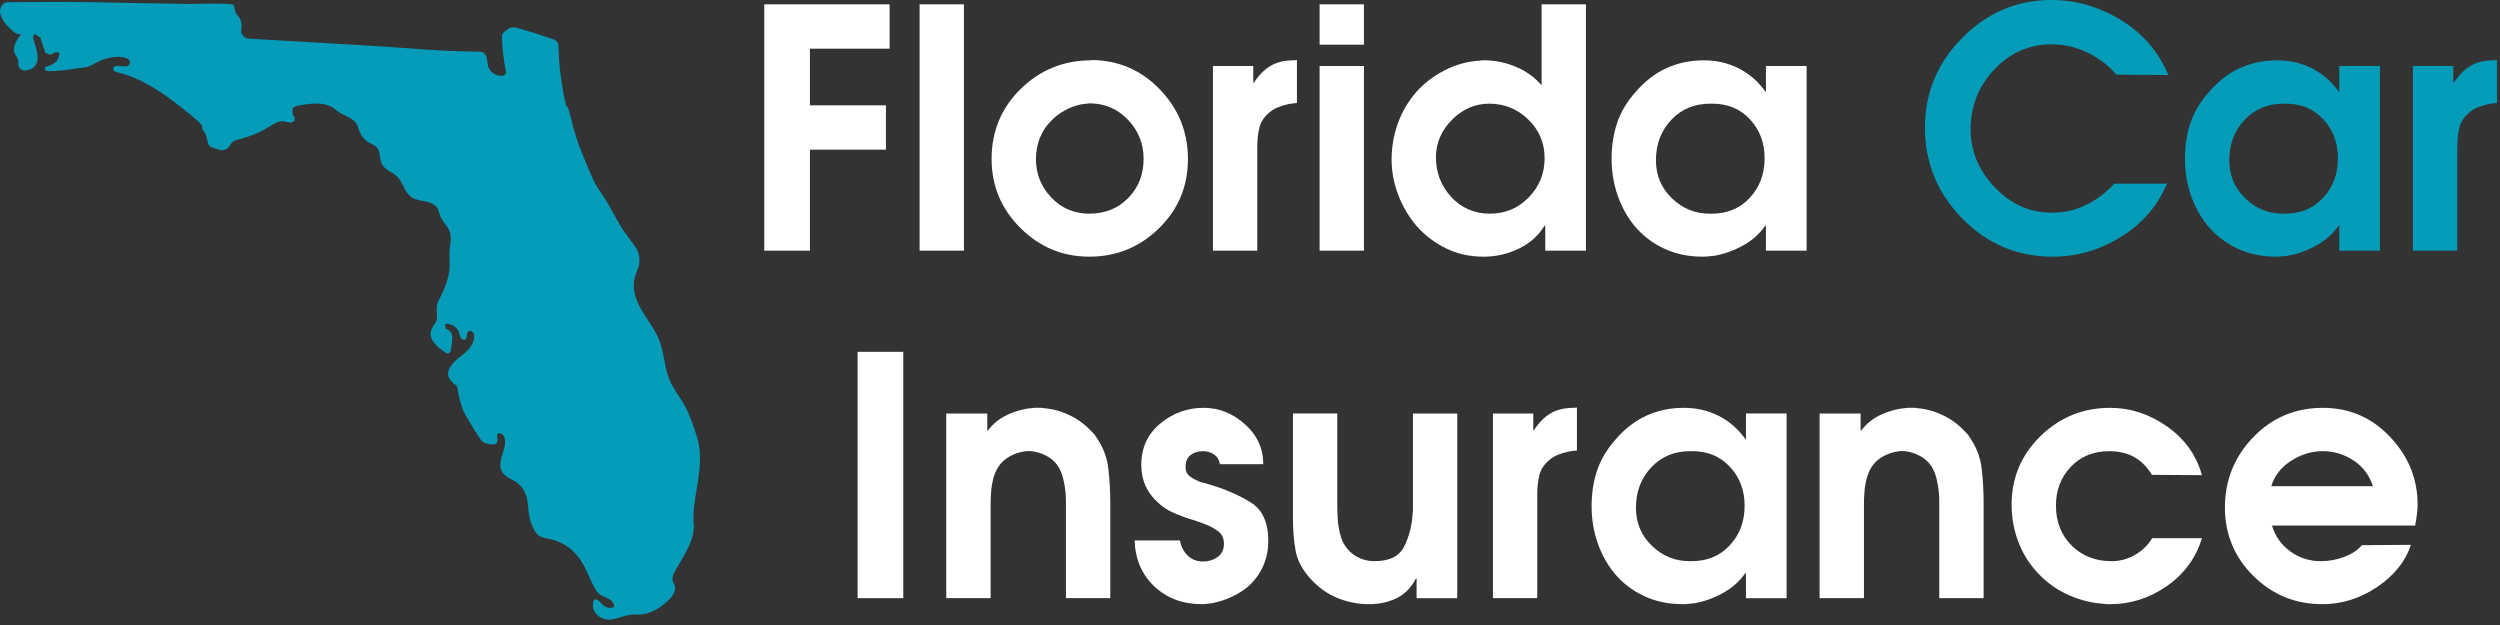 <?xml version="1.0" encoding="UTF-8" standalone="no"?><!DOCTYPE svg PUBLIC "-//W3C//DTD SVG 1.1//EN" "http://www.w3.org/Graphics/SVG/1.1/DTD/svg11.dtd"><svg width="100%" height="100%" viewBox="0 0 120 30" version="1.1" xmlns="http://www.w3.org/2000/svg" xmlns:xlink="http://www.w3.org/1999/xlink" xml:space="preserve" xmlns:serif="http://www.serif.com/" style="fill-rule:evenodd;clip-rule:evenodd;stroke-linejoin:round;stroke-miterlimit:1.414;"><rect x="0" y="0" width="120" height="30" fill="#333333" stroke="none"/><g><g><g transform="matrix(1,0,0,1,-36.835,-107.141)"><path d="M73.52,119.173l0,-11.824l6.016,0l0,2.128l-3.824,0l0,2.72l3.648,0l0,2.128l-3.648,0l0,4.848l-2.192,0Z" style="fill:#fff;fill-rule:nonzero;"/><rect x="80.976" y="107.349" width="2.128" height="11.824" style="fill:#fff;fill-rule:nonzero;"/><path d="M89.216,110.021c1.302,0.011 2.4,0.483 3.296,1.416c0.896,0.933 1.344,2.045 1.344,3.336c0,1.312 -0.464,2.421 -1.392,3.328c-0.928,0.907 -2.042,1.36 -3.344,1.36c-1.28,0 -2.381,-0.459 -3.304,-1.376c-0.922,-0.917 -1.384,-2.021 -1.384,-3.312c0,-1.333 0.467,-2.456 1.4,-3.368c0.934,-0.912 2.062,-1.368 3.384,-1.368l0,-0.016Zm-0.096,2.08c-0.064,0.011 -0.128,0.019 -0.192,0.024c-0.064,0.005 -0.128,0.013 -0.192,0.024c-0.266,0.053 -0.528,0.149 -0.784,0.288c-0.256,0.139 -0.474,0.304 -0.656,0.496c-0.245,0.245 -0.429,0.525 -0.552,0.84c-0.122,0.315 -0.184,0.648 -0.184,1c0,0.715 0.246,1.331 0.736,1.848c0.491,0.517 1.099,0.776 1.824,0.776c0.758,0 1.382,-0.251 1.872,-0.754c0.491,-0.503 0.736,-1.129 0.736,-1.878c0,-0.727 -0.25,-1.353 -0.752,-1.878c-0.501,-0.524 -1.12,-0.786 -1.856,-0.786Z" style="fill:#fff;fill-rule:nonzero;"/><path d="M95.056,119.173l0,-8.864l1.936,0l0,0.8l0.032,0c0.235,-0.363 0.502,-0.632 0.8,-0.808c0.299,-0.176 0.667,-0.264 1.104,-0.264l0.16,-0.016l0,2.064c-0.074,0.011 -0.149,0.019 -0.224,0.024c-0.074,0.005 -0.149,0.019 -0.224,0.04c-0.149,0.032 -0.298,0.077 -0.448,0.136c-0.149,0.059 -0.282,0.136 -0.4,0.232c-0.266,0.213 -0.434,0.461 -0.504,0.744c-0.069,0.283 -0.104,0.584 -0.104,0.904l0,5.008l-2.128,0Z" style="fill:#fff;fill-rule:nonzero;"/><path d="M100.176,119.173l0,-8.864l2.128,0l0,8.864l-2.128,0Zm0,-9.888l0,-1.936l2.128,0l0,1.936l-2.128,0Z" style="fill:#fff;fill-rule:nonzero;"/><path d="M112.96,107.349l0,11.824l-1.952,0l0,-1.2l-0.032,0c-0.298,0.48 -0.706,0.845 -1.224,1.096c-0.517,0.251 -1.058,0.381 -1.624,0.392l-0.096,0c-0.65,0 -1.248,-0.133 -1.792,-0.4c-0.544,-0.267 -1.013,-0.624 -1.408,-1.072c-0.373,-0.437 -0.666,-0.933 -0.88,-1.488c-0.213,-0.555 -0.32,-1.125 -0.32,-1.712c0,-0.597 0.102,-1.176 0.304,-1.736c0.203,-0.56 0.502,-1.064 0.896,-1.512c0.374,-0.416 0.827,-0.76 1.36,-1.032c0.534,-0.272 1.088,-0.424 1.664,-0.456c0.043,-0.011 0.083,-0.016 0.12,-0.016l0.248,0c0.491,0.021 0.968,0.133 1.432,0.336c0.464,0.203 0.856,0.491 1.176,0.864l0,-3.888l2.128,0Zm-1.984,7.376c0,-0.725 -0.261,-1.341 -0.784,-1.848c-0.522,-0.507 -1.146,-0.76 -1.872,-0.76c-0.682,0 -1.28,0.259 -1.792,0.776c-0.512,0.517 -0.768,1.117 -0.768,1.8c0,0.736 0.246,1.371 0.736,1.904c0.491,0.533 1.11,0.8 1.856,0.8c0.736,0 1.358,-0.261 1.864,-0.784c0.507,-0.523 0.76,-1.147 0.76,-1.872l0,-0.016Z" style="fill:#fff;fill-rule:nonzero;"/><path d="M123.552,110.309l0,8.864l-1.952,0l0,-1.2l-0.032,0c-0.266,0.384 -0.618,0.699 -1.056,0.944c-0.437,0.245 -0.89,0.411 -1.36,0.496c-0.096,0.011 -0.194,0.021 -0.296,0.032c-0.101,0.011 -0.2,0.016 -0.296,0.016c-0.682,0 -1.301,-0.131 -1.856,-0.392c-0.554,-0.261 -1.024,-0.621 -1.408,-1.08c-0.352,-0.427 -0.624,-0.917 -0.816,-1.472c-0.192,-0.555 -0.288,-1.141 -0.288,-1.76c0,-0.619 0.088,-1.189 0.264,-1.712c0.176,-0.523 0.467,-1.013 0.872,-1.472c0.448,-0.523 0.947,-0.909 1.496,-1.16c0.55,-0.251 1.15,-0.376 1.8,-0.376c0.608,0 1.168,0.131 1.68,0.392c0.512,0.261 0.944,0.643 1.296,1.144l0,-1.264l1.952,0Zm-2.016,4.416c0,-0.736 -0.237,-1.357 -0.712,-1.864c-0.474,-0.507 -1.09,-0.755 -1.848,-0.744c-0.778,-0.011 -1.416,0.245 -1.912,0.768c-0.496,0.523 -0.744,1.173 -0.744,1.952c0,0.725 0.259,1.336 0.776,1.832c0.518,0.496 1.134,0.739 1.848,0.728c0.768,0.011 1.392,-0.24 1.872,-0.752c0.48,-0.512 0.72,-1.147 0.72,-1.904l0,-0.016Z" style="fill:#fff;fill-rule:nonzero;"/><path d="M138.304,115.957l2.544,0c-0.448,1.067 -1.178,1.915 -2.192,2.544c-1.013,0.629 -2.085,0.949 -3.216,0.96l-0.08,0c-1.696,0 -3.141,-0.611 -4.336,-1.832c-1.194,-1.221 -1.792,-2.675 -1.792,-4.36c0,-1.675 0.6,-3.115 1.8,-4.32c1.2,-1.205 2.622,-1.808 4.264,-1.808c1.184,0 2.302,0.323 3.352,0.968c1.051,0.645 1.806,1.523 2.264,2.632l-2.496,-0.016c-0.362,-0.437 -0.821,-0.789 -1.376,-1.056c-0.554,-0.267 -1.13,-0.4 -1.728,-0.4c-1.077,0 -1.994,0.403 -2.752,1.208c-0.757,0.805 -1.136,1.763 -1.136,2.872c0,1.045 0.387,1.973 1.16,2.784c0.774,0.811 1.688,1.216 2.744,1.216c0.587,0 1.131,-0.123 1.632,-0.368c0.502,-0.245 0.95,-0.581 1.344,-1.008l0,-0.016Z" style="fill:#059cb9;fill-rule:nonzero;"/><path d="M151.072,110.309l0,8.864l-1.952,0l0,-1.2l-0.032,0c-0.266,0.384 -0.618,0.699 -1.056,0.944c-0.437,0.245 -0.89,0.411 -1.36,0.496c-0.096,0.011 -0.194,0.021 -0.296,0.032c-0.101,0.011 -0.2,0.016 -0.296,0.016c-0.682,0 -1.301,-0.131 -1.856,-0.392c-0.554,-0.261 -1.024,-0.621 -1.408,-1.08c-0.352,-0.427 -0.624,-0.917 -0.816,-1.472c-0.192,-0.555 -0.288,-1.141 -0.288,-1.76c0,-0.619 0.088,-1.189 0.264,-1.712c0.176,-0.523 0.467,-1.013 0.872,-1.472c0.448,-0.523 0.947,-0.909 1.496,-1.16c0.55,-0.251 1.15,-0.376 1.8,-0.376c0.608,0 1.168,0.131 1.68,0.392c0.512,0.261 0.944,0.643 1.296,1.144l0,-1.264l1.952,0Zm-2.016,4.416c0,-0.736 -0.237,-1.357 -0.712,-1.864c-0.474,-0.507 -1.09,-0.755 -1.848,-0.744c-0.778,-0.011 -1.416,0.245 -1.912,0.768c-0.496,0.523 -0.744,1.173 -0.744,1.952c0,0.725 0.259,1.336 0.776,1.832c0.518,0.496 1.134,0.739 1.848,0.728c0.768,0.011 1.392,-0.24 1.872,-0.752c0.48,-0.512 0.72,-1.147 0.72,-1.904l0,-0.016Z" style="fill:#059cb9;fill-rule:nonzero;"/><path d="M152.656,119.173l0,-8.864l1.936,0l0,0.8l0.032,0c0.235,-0.363 0.502,-0.632 0.8,-0.808c0.299,-0.176 0.667,-0.264 1.104,-0.264l0.16,-0.016l0,2.064c-0.074,0.011 -0.149,0.019 -0.224,0.024c-0.074,0.005 -0.149,0.019 -0.224,0.04c-0.149,0.032 -0.298,0.077 -0.448,0.136c-0.149,0.059 -0.282,0.136 -0.4,0.232c-0.266,0.213 -0.434,0.461 -0.504,0.744c-0.069,0.283 -0.104,0.584 -0.104,0.904l0,5.008l-2.128,0Z" style="fill:#059cb9;fill-rule:nonzero;"/><rect x="78" y="124.029" width="2.192" height="11.824" style="fill:#fff;fill-rule:nonzero;"/><path d="M82.256,135.853l0,-8.864l1.968,0l0,0.816l0.032,0c0.246,-0.331 0.568,-0.587 0.968,-0.768c0.4,-0.181 0.819,-0.288 1.256,-0.32l0.32,0c0.043,0 0.086,0.005 0.128,0.016c0.427,0.032 0.84,0.144 1.24,0.336c0.4,0.192 0.744,0.443 1.032,0.752c0.043,0.043 0.083,0.083 0.12,0.12c0.038,0.037 0.072,0.083 0.104,0.136c0.342,0.48 0.544,0.992 0.608,1.536c0.064,0.544 0.096,1.099 0.096,1.664l0,4.576l-2.128,0l0,-4.176c0,-0.128 0,-0.267 0,-0.416c0,-0.149 -0.005,-0.299 -0.016,-0.448c-0.021,-0.235 -0.058,-0.461 -0.112,-0.68c-0.053,-0.219 -0.133,-0.419 -0.24,-0.6c-0.138,-0.213 -0.328,-0.384 -0.568,-0.512c-0.24,-0.128 -0.488,-0.203 -0.744,-0.224l-0.2,0c-0.037,0 -0.077,0.005 -0.12,0.016c-0.245,0.032 -0.485,0.115 -0.72,0.248c-0.234,0.133 -0.416,0.307 -0.544,0.52c-0.106,0.171 -0.186,0.371 -0.24,0.6c-0.053,0.229 -0.085,0.461 -0.096,0.696c-0.01,0.139 -0.016,0.277 -0.016,0.416l0,4.56l-2.128,0Z" style="fill:#fff;fill-rule:nonzero;"/><path d="M97.472,129.421l-2.08,0c-0.032,-0.203 -0.125,-0.357 -0.28,-0.464c-0.154,-0.107 -0.333,-0.16 -0.536,-0.16c-0.234,0 -0.432,0.061 -0.592,0.184c-0.16,0.123 -0.24,0.307 -0.24,0.552c0,0.011 0,0.016 0,0.016c-0.01,0.203 0.064,0.36 0.224,0.472c0.16,0.112 0.331,0.2 0.512,0.264c0.086,0.021 0.168,0.043 0.248,0.064c0.08,0.021 0.152,0.043 0.216,0.064c0.715,0.213 1.355,0.493 1.92,0.84c0.566,0.347 0.848,0.963 0.848,1.848c0,0.416 -0.074,0.803 -0.224,1.16c-0.149,0.357 -0.373,0.68 -0.672,0.968c-0.234,0.213 -0.509,0.395 -0.824,0.544c-0.314,0.149 -0.637,0.256 -0.968,0.32c-0.085,0.011 -0.17,0.021 -0.256,0.032c-0.085,0.011 -0.17,0.016 -0.256,0.016c-0.906,0 -1.661,-0.283 -2.264,-0.848c-0.602,-0.565 -0.92,-1.301 -0.952,-2.208l2.176,0c0.054,0.288 0.176,0.528 0.368,0.72c0.192,0.192 0.443,0.288 0.752,0.288c0.256,0 0.486,-0.072 0.688,-0.216c0.203,-0.144 0.304,-0.355 0.304,-0.632c0,-0.267 -0.098,-0.473 -0.296,-0.617c-0.197,-0.144 -0.418,-0.259 -0.664,-0.345c-0.096,-0.043 -0.189,-0.077 -0.28,-0.104c-0.09,-0.027 -0.178,-0.056 -0.264,-0.088c-0.074,-0.022 -0.144,-0.043 -0.208,-0.064c-0.064,-0.022 -0.128,-0.043 -0.192,-0.065c-0.117,-0.042 -0.229,-0.085 -0.336,-0.128c-0.106,-0.043 -0.213,-0.091 -0.32,-0.144c-0.085,-0.043 -0.173,-0.094 -0.264,-0.153c-0.09,-0.058 -0.184,-0.131 -0.28,-0.216c-0.288,-0.246 -0.504,-0.524 -0.648,-0.834c-0.144,-0.311 -0.216,-0.653 -0.216,-1.027c0,-0.823 0.304,-1.486 0.912,-1.989c0.608,-0.503 1.302,-0.754 2.08,-0.754c0.736,0 1.398,0.263 1.984,0.788c0.587,0.524 0.88,1.163 0.88,1.916Z" style="fill:#fff;fill-rule:nonzero;"/><path d="M104.656,126.989l2.128,0l0,8.864l-1.952,0l0,-0.944l-0.032,0c-0.224,0.437 -0.533,0.752 -0.928,0.944c-0.394,0.192 -0.837,0.288 -1.328,0.288c-0.522,0 -1.026,-0.099 -1.512,-0.296c-0.485,-0.197 -0.914,-0.504 -1.288,-0.92c-0.394,-0.427 -0.634,-0.877 -0.72,-1.352c-0.085,-0.475 -0.128,-0.995 -0.128,-1.56l0,-5.024l2.128,0l0,4.352c0,0.139 0.003,0.28 0.008,0.424c0.006,0.144 0.014,0.291 0.024,0.44c0.022,0.171 0.051,0.339 0.088,0.504c0.038,0.165 0.088,0.317 0.152,0.456c0.15,0.288 0.358,0.512 0.624,0.672c0.267,0.16 0.566,0.24 0.896,0.24c0.715,0 1.19,-0.237 1.424,-0.712c0.235,-0.475 0.368,-0.995 0.4,-1.56c0.011,-0.075 0.016,-0.149 0.016,-0.224c0,-0.075 0,-0.149 0,-0.224l0,-4.368Z" style="fill:#fff;fill-rule:nonzero;"/><path d="M108.496,135.853l0,-8.864l1.936,0l0,0.8l0.032,0c0.235,-0.363 0.502,-0.632 0.8,-0.808c0.299,-0.176 0.667,-0.264 1.104,-0.264l0.16,-0.016l0,2.064c-0.074,0.011 -0.149,0.019 -0.224,0.024c-0.074,0.005 -0.149,0.019 -0.224,0.04c-0.149,0.032 -0.298,0.077 -0.448,0.136c-0.149,0.059 -0.282,0.136 -0.4,0.232c-0.266,0.213 -0.434,0.461 -0.504,0.744c-0.069,0.283 -0.104,0.584 -0.104,0.904l0,5.008l-2.128,0Z" style="fill:#fff;fill-rule:nonzero;"/><path d="M122.592,126.989l0,8.864l-1.952,0l0,-1.2l-0.032,0c-0.266,0.384 -0.618,0.699 -1.056,0.944c-0.437,0.245 -0.89,0.411 -1.36,0.496c-0.096,0.011 -0.194,0.021 -0.296,0.032c-0.101,0.011 -0.2,0.016 -0.296,0.016c-0.682,0 -1.301,-0.131 -1.856,-0.392c-0.554,-0.261 -1.024,-0.621 -1.408,-1.08c-0.352,-0.427 -0.624,-0.917 -0.816,-1.472c-0.192,-0.555 -0.288,-1.141 -0.288,-1.76c0,-0.619 0.088,-1.189 0.264,-1.712c0.176,-0.523 0.467,-1.013 0.872,-1.472c0.448,-0.523 0.947,-0.909 1.496,-1.16c0.55,-0.251 1.15,-0.376 1.8,-0.376c0.608,0 1.168,0.131 1.68,0.392c0.512,0.261 0.944,0.643 1.296,1.144l0,-1.264l1.952,0Zm-2.016,4.416c0,-0.736 -0.237,-1.357 -0.712,-1.864c-0.474,-0.507 -1.09,-0.755 -1.848,-0.744c-0.778,-0.011 -1.416,0.245 -1.912,0.768c-0.496,0.523 -0.744,1.173 -0.744,1.952c0,0.725 0.259,1.336 0.776,1.832c0.518,0.496 1.134,0.739 1.848,0.728c0.768,0.011 1.392,-0.24 1.872,-0.752c0.48,-0.512 0.72,-1.147 0.72,-1.904l0,-0.016Z" style="fill:#fff;fill-rule:nonzero;"/><path d="M124.176,135.853l0,-8.864l1.968,0l0,0.816l0.032,0c0.246,-0.331 0.568,-0.587 0.968,-0.768c0.4,-0.181 0.819,-0.288 1.256,-0.32l0.32,0c0.043,0 0.086,0.005 0.128,0.016c0.427,0.032 0.84,0.144 1.24,0.336c0.4,0.192 0.744,0.443 1.032,0.752c0.043,0.043 0.083,0.083 0.12,0.12c0.038,0.037 0.072,0.083 0.104,0.136c0.342,0.48 0.544,0.992 0.608,1.536c0.064,0.544 0.096,1.099 0.096,1.664l0,4.576l-2.128,0l0,-4.176c0,-0.128 0,-0.267 0,-0.416c0,-0.149 -0.005,-0.299 -0.016,-0.448c-0.021,-0.235 -0.058,-0.461 -0.112,-0.68c-0.053,-0.219 -0.133,-0.419 -0.24,-0.6c-0.138,-0.213 -0.328,-0.384 -0.568,-0.512c-0.24,-0.128 -0.488,-0.203 -0.744,-0.224l-0.2,0c-0.037,0 -0.077,0.005 -0.12,0.016c-0.245,0.032 -0.485,0.115 -0.72,0.248c-0.234,0.133 -0.416,0.307 -0.544,0.52c-0.106,0.171 -0.186,0.371 -0.24,0.6c-0.053,0.229 -0.085,0.461 -0.096,0.696c-0.01,0.139 -0.016,0.277 -0.016,0.416l0,4.56l-2.128,0Z" style="fill:#fff;fill-rule:nonzero;"/><path d="M140.128,132.973l2.4,0c-0.288,0.949 -0.848,1.715 -1.68,2.296c-0.832,0.581 -1.738,0.872 -2.72,0.872c-0.042,0 -0.09,0 -0.144,0c-0.053,0 -0.101,-0.005 -0.144,-0.016c-0.554,-0.032 -1.096,-0.16 -1.624,-0.384c-0.528,-0.224 -0.989,-0.528 -1.384,-0.912c-0.48,-0.459 -0.84,-0.987 -1.08,-1.584c-0.24,-0.597 -0.36,-1.221 -0.36,-1.872c0,-1.301 0.464,-2.403 1.392,-3.304c0.928,-0.901 2.038,-1.352 3.328,-1.352c0.982,0 1.896,0.299 2.744,0.896c0.848,0.597 1.406,1.376 1.672,2.336l-2.4,-0.016c-0.234,-0.384 -0.52,-0.669 -0.856,-0.856c-0.336,-0.187 -0.733,-0.28 -1.192,-0.28c-0.757,0 -1.373,0.251 -1.848,0.752c-0.474,0.501 -0.712,1.12 -0.712,1.856c0,0.779 0.251,1.419 0.752,1.92c0.502,0.501 1.142,0.752 1.92,0.752c0.395,0 0.766,-0.099 1.112,-0.296c0.347,-0.197 0.622,-0.461 0.824,-0.792l0,-0.016Z" style="fill:#fff;fill-rule:nonzero;"/><path d="M152.768,132.365l-6.88,0c0.16,0.523 0.456,0.939 0.888,1.248c0.432,0.309 0.915,0.464 1.448,0.464c0.406,0 0.787,-0.069 1.144,-0.208c0.358,-0.139 0.638,-0.325 0.84,-0.56l2.352,-0.016c-0.266,0.8 -0.808,1.475 -1.624,2.024c-0.816,0.549 -1.693,0.824 -2.632,0.824c-1.29,0 -2.392,-0.451 -3.304,-1.352c-0.912,-0.901 -1.368,-1.997 -1.368,-3.288c0,-1.312 0.454,-2.437 1.36,-3.376c0.907,-0.939 2.022,-1.408 3.344,-1.408c1.27,0 2.344,0.465 3.224,1.396c0.88,0.931 1.32,2.013 1.32,3.247c0,0.138 -0.008,0.274 -0.024,0.407c-0.016,0.133 -0.034,0.263 -0.056,0.391c-0.01,0.042 -0.018,0.08 -0.024,0.112c-0.005,0.031 -0.008,0.063 -0.008,0.095Zm-6.912,-1.888l4.88,0c-0.17,-0.523 -0.48,-0.933 -0.928,-1.232c-0.448,-0.299 -0.944,-0.448 -1.488,-0.448l-0.128,0c-0.512,0.032 -0.992,0.198 -1.44,0.499c-0.448,0.302 -0.746,0.695 -0.896,1.181Z" style="fill:#fff;fill-rule:nonzero;"/></g></g><path d="M11.212,0.239c0.026,0.096 0.052,0.192 0.078,0.288c0.013,0.05 0.027,0.101 0.054,0.145c0.029,0.048 0.074,0.086 0.11,0.13c0.16,0.191 0.155,0.469 0.12,0.716c-0.004,0.025 -0.008,0.053 0.004,0.076c0.016,0.031 0.058,0.046 0.069,0.075c0.045,0.118 0.177,0.179 0.303,0.186l4.869,0.284c0.409,0.024 0.818,0.048 1.227,0.072c1.448,0.084 2.726,0.226 4.176,0.253c0.241,0.005 0.482,0.009 0.722,0.014c0.081,0.002 0.164,0.004 0.236,0.04c0.112,0.057 0.17,0.184 0.195,0.307c0.025,0.123 0.025,0.251 0.061,0.371c0.086,0.279 0.387,0.473 0.676,0.438c0.054,-0.007 0.111,-0.023 0.143,-0.066c0.042,-0.056 0.03,-0.133 0.017,-0.201c-0.101,-0.505 -0.16,-1.017 -0.176,-1.531c-0.002,-0.065 -0.003,-0.132 0.023,-0.191c0.028,-0.064 0.085,-0.111 0.139,-0.155c0.097,-0.079 0.2,-0.16 0.324,-0.178c0.096,-0.014 0.193,0.013 0.287,0.039c0.544,0.156 1.085,0.326 1.62,0.51c0.106,0.036 0.22,0.08 0.274,0.177c0.037,0.065 0.039,0.143 0.041,0.218c0.03,0.948 0.154,1.894 0.37,2.818c0.018,0.074 0.047,0.001 0.075,0.071c0.112,0.28 0.169,0.577 0.243,0.869c0.197,0.779 0.513,1.522 0.828,2.262c0.084,0.198 0.169,0.397 0.276,0.584c0.1,0.174 0.219,0.337 0.33,0.504c0.316,0.477 0.57,0.991 0.86,1.484c0.226,0.384 0.542,0.723 0.77,1.104c0.126,0.21 0.177,0.579 0.106,0.815c-0.063,0.21 -0.163,0.409 -0.21,0.624c-0.119,0.539 0.103,1.096 0.388,1.569c0.284,0.473 0.639,0.912 0.827,1.431c0.207,0.571 0.222,1.194 0.438,1.761c0.182,0.479 0.52,0.882 0.767,1.332c0.223,0.406 0.372,0.849 0.518,1.289c0.036,0.106 0.072,0.213 0.101,0.322c0.169,0.631 0.114,1.298 0.018,1.944c-0.097,0.646 -0.235,1.29 -0.229,1.942c0.001,0.048 -0.047,-0.076 -0.009,-0.048c0.094,0.448 -0.03,0.917 -0.226,1.332c-0.195,0.415 -0.46,0.794 -0.67,1.202c-0.061,0.119 -0.119,0.25 -0.094,0.382c0.018,0.096 0.079,0.178 0.106,0.272c0.077,0.263 -0.121,0.523 -0.322,0.71c-0.377,0.35 -0.842,0.642 -1.355,0.667c-0.138,0.007 -0.277,-0.006 -0.414,0.007c-0.544,0.048 -1.057,0.484 -1.602,0.037c-0.206,-0.169 -0.278,-0.437 -0.206,-0.693c0.006,-0.024 0.017,-0.046 0.036,-0.061c0.035,-0.028 0.086,-0.021 0.127,-0.004c0.134,0.055 0.21,0.196 0.324,0.286c0.138,0.109 0.337,0.136 0.5,0.068c0.023,-0.166 -0.113,-0.315 -0.26,-0.396c-0.147,-0.081 -0.316,-0.125 -0.447,-0.229c-0.14,-0.111 -0.222,-0.278 -0.301,-0.438c-0.255,-0.52 -0.407,-0.98 -0.777,-1.425c-0.322,-0.387 -0.774,-0.662 -1.265,-0.769c-0.201,-0.044 -0.416,-0.064 -0.579,-0.189c-0.11,-0.084 -0.184,-0.207 -0.244,-0.332c-0.113,-0.237 -0.189,-0.491 -0.225,-0.751c-0.032,-0.242 -0.03,-0.489 -0.092,-0.725c-0.059,-0.226 -0.176,-0.437 -0.338,-0.606c-0.273,-0.286 -0.612,-0.277 -0.831,-0.606c-0.151,-0.228 -0.104,-0.531 -0.025,-0.792c0.08,-0.261 0.188,-0.529 0.141,-0.798c-0.015,-0.087 -0.05,-0.175 -0.117,-0.232c-0.067,-0.057 -0.173,-0.075 -0.244,-0.023c-0.023,0.088 0.002,0.18 0.006,0.27c0.005,0.091 -0.026,0.198 -0.112,0.227c-0.031,0.011 -0.065,0.009 -0.098,0.008c-0.178,-0.009 -0.369,-0.022 -0.505,-0.136c-0.105,-0.088 -0.161,-0.223 -0.241,-0.325c-0.076,-0.12 -0.152,-0.239 -0.229,-0.36c-0.131,-0.247 -0.305,-0.476 -0.424,-0.734c-0.076,-0.164 -0.127,-0.338 -0.179,-0.511c-0.08,-0.268 -0.088,-0.477 -0.167,-0.744c-0.201,-0.151 -0.422,-0.341 -0.418,-0.592c0.002,-0.139 0.076,-0.27 0.153,-0.378c0.11,-0.155 0.245,-0.291 0.399,-0.404c0.305,-0.224 0.696,-0.56 0.703,-0.981c0.002,-0.081 -0.014,-0.166 -0.067,-0.226c-0.054,-0.06 -0.154,-0.082 -0.216,-0.031c-0.111,0.091 -0.024,0.318 -0.15,0.387c-0.072,0.039 -0.164,-0.011 -0.206,-0.08c-0.043,-0.07 -0.052,-0.153 -0.076,-0.231c-0.079,-0.254 -0.334,-0.442 -0.6,-0.443c-0.02,0 -0.041,0.002 -0.058,0.014c-0.069,0.05 0.052,0.17 0.003,0.24c0.133,-0.007 0.248,0.105 0.29,0.231c0.043,0.126 0.029,0.263 0.015,0.396c-0.01,0.093 -0.02,0.187 -0.03,0.28c-0.012,0.112 -0.055,0.254 -0.167,0.259c-0.048,0.002 -0.091,-0.025 -0.131,-0.052c-0.364,-0.242 -0.869,-0.642 -0.639,-1.136c0.06,-0.13 0.164,-0.237 0.213,-0.371c0.085,-0.233 -0.008,-0.494 0.035,-0.737c0.022,-0.129 0.083,-0.249 0.141,-0.366c0.235,-0.476 0.45,-0.979 0.464,-1.509c0.009,-0.324 -0.032,-0.633 0.02,-0.955c0.042,-0.256 0.067,-0.519 -0.037,-0.765c-0.109,-0.258 -0.342,-0.45 -0.437,-0.714c-0.04,-0.11 -0.055,-0.231 -0.11,-0.335c-0.112,-0.21 -0.361,-0.304 -0.595,-0.353c-0.233,-0.048 -0.482,-0.073 -0.677,-0.21c-0.223,-0.155 -0.331,-0.424 -0.455,-0.665c-0.129,-0.252 -0.281,-0.399 -0.522,-0.538c-0.186,-0.107 -0.373,-0.224 -0.456,-0.433c-0.098,-0.251 -0.05,-0.567 -0.236,-0.761c-0.094,-0.098 -0.229,-0.143 -0.347,-0.209c-0.199,-0.11 -0.36,-0.288 -0.451,-0.496c-0.062,-0.143 -0.092,-0.3 -0.177,-0.431c-0.181,-0.276 -0.545,-0.351 -0.818,-0.536c-0.092,-0.062 -0.174,-0.137 -0.266,-0.199c-0.474,-0.32 -1.103,-0.231 -1.666,-0.13c-0.086,0.016 -0.176,0.033 -0.245,0.088c-0.119,0.096 -0.054,0.26 -0.045,0.388c0,0.001 0.001,0.002 0.001,0.003c0.141,0.093 0.096,0.305 -0.064,0.334c-0.134,0.025 -0.265,-0.041 -0.401,-0.053c-0.24,-0.021 -0.457,0.126 -0.662,0.253c-0.44,0.271 -0.921,0.474 -1.421,0.6c-0.122,0.03 -0.249,0.058 -0.346,0.137c-0.056,0.045 -0.098,0.102 -0.13,0.166c-0.092,0.186 -0.314,0.269 -0.514,0.212c-0.103,-0.03 -0.205,-0.063 -0.305,-0.099c-0.061,-0.022 -0.124,-0.047 -0.168,-0.095c-0.051,-0.057 -0.067,-0.136 -0.085,-0.21c-0.067,-0.277 -0.08,-0.372 -0.259,-0.594c0.033,-0.163 -0.109,-0.305 -0.237,-0.411c-1.175,-0.977 -2.405,-1.981 -3.898,-2.328c-0.075,-0.017 -0.137,-0.081 -0.135,-0.158c0.004,-0.126 0.16,-0.144 0.275,-0.133c0.101,0.01 0.203,0.02 0.304,0.03c0.207,0.02 0.306,-0.258 0.127,-0.364c-0.002,-0.001 -0.003,-0.001 -0.004,-0.002c-0.142,-0.082 -0.311,-0.1 -0.474,-0.098c-0.29,0.004 -0.58,0.066 -0.848,0.182c-0.203,0.087 -0.395,0.229 -0.607,0.294c-0.189,0.058 -0.41,0.061 -0.607,0.091c-0.447,0.067 -0.898,0.14 -1.35,0.109c-0.048,-0.003 -0.088,-0.039 -0.097,-0.087c0,0 0,-0.001 0,-0.002c-0.01,-0.057 0.027,-0.11 0.083,-0.122c0.183,-0.038 0.375,-0.13 0.485,-0.275c0.046,-0.061 0.386,-0.672 -0.301,-0.289c-0.106,-0.04 -0.139,-0.053 -0.246,-0.093l-0.241,-0.722c-0.085,-0.062 -0.147,-0.107 -0.232,-0.169c-0.39,0.016 0.385,0.985 -0.011,1.505c-0.11,0.145 -0.279,0.212 -0.462,0.233c-0.198,0.023 -0.376,-0.137 -0.353,-0.335c0.009,-0.077 0.004,-0.153 -0.026,-0.225c-0.031,-0.075 -0.086,-0.138 -0.123,-0.21c-0.171,-0.334 0.079,-0.722 0.316,-1.014c-0.209,0.257 -0.825,-0.496 -0.895,-0.622c-0.164,-0.298 -0.201,-0.46 -0.069,-0.704c0.057,-0.104 0.168,-0.167 0.287,-0.167c1.339,-0.002 2.707,-0.026 3.962,0c1.59,0.034 3.181,0.058 4.771,0.084c0.143,0.002 2.084,-0.058 2.112,0.049Z" style="fill:#059cb9;fill-rule:nonzero;"/></g></svg>
